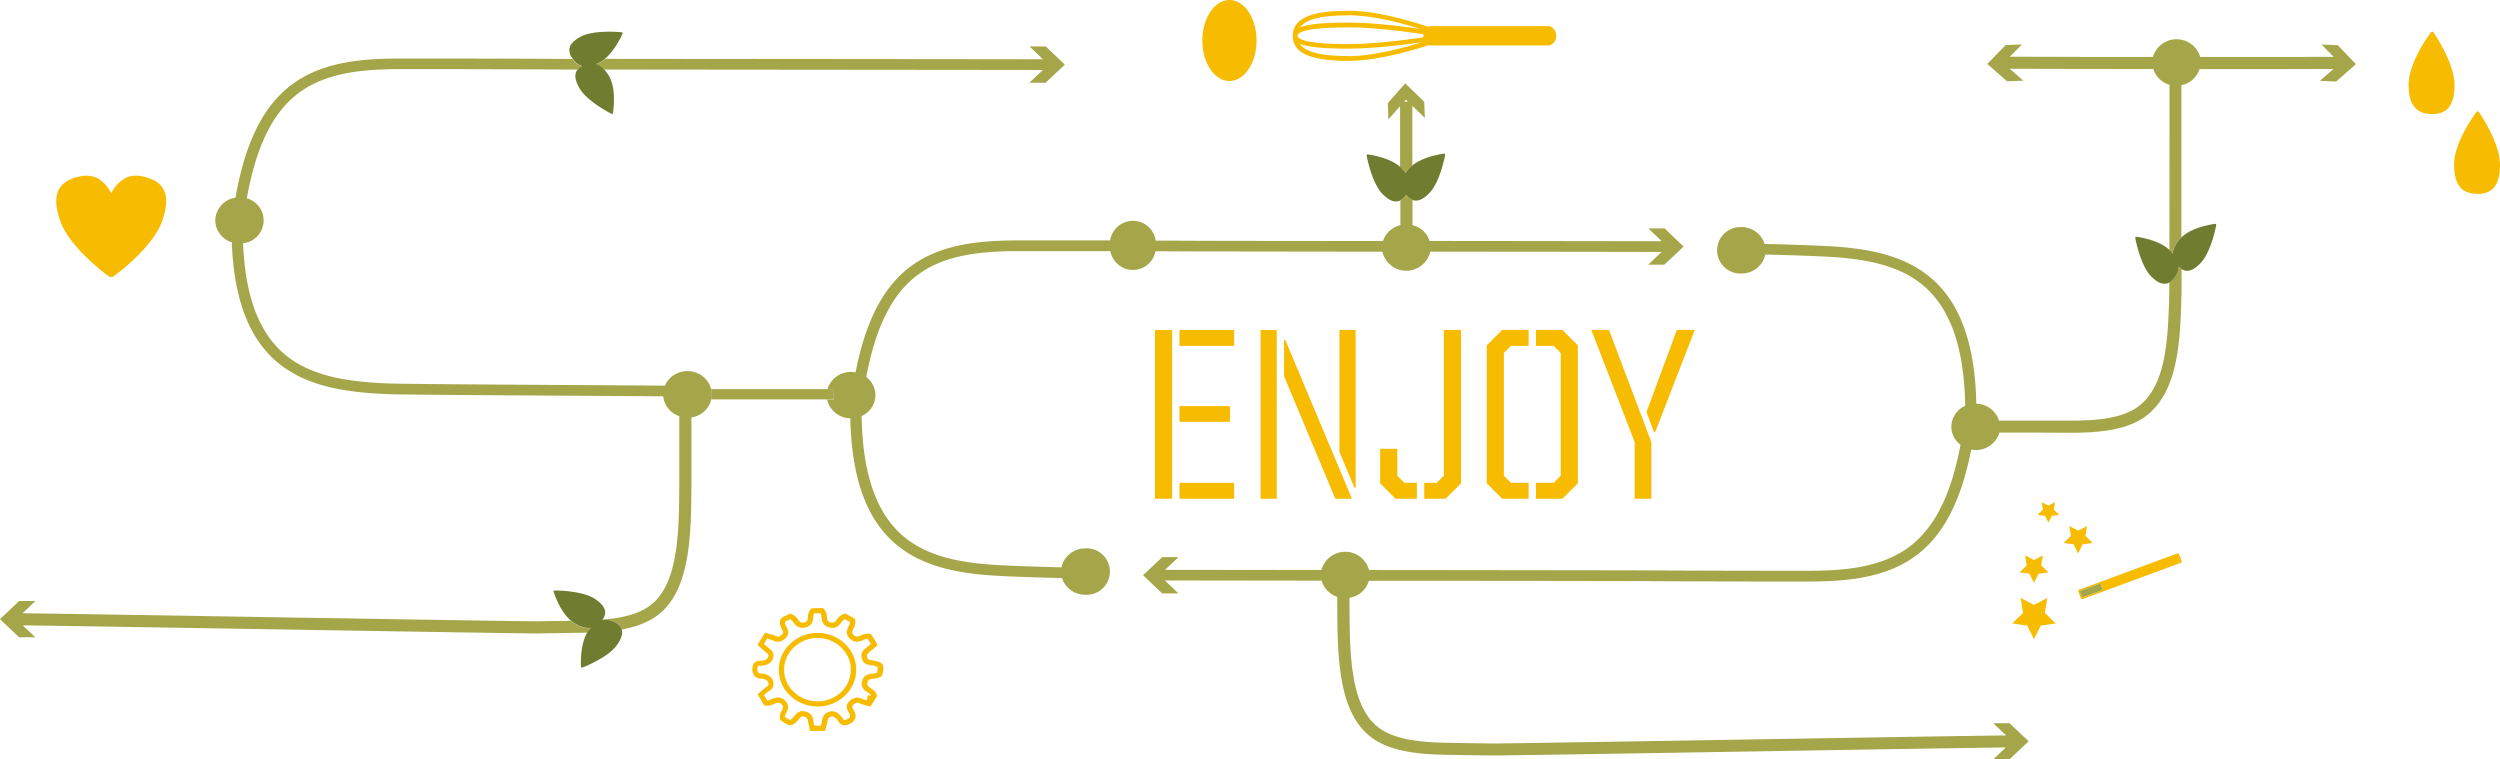 <svg xmlns="http://www.w3.org/2000/svg" viewBox="0 0 1033.64 313.96"><defs><style>.cls-1{fill:none;}.cls-2{fill:#f7bb00;}.cls-3{fill:#a5a549;}.cls-4{fill:#707d31;}</style></defs><title>foot illustration</title><g id="Layer_2" data-name="Layer 2"><g id="Layer_1-2" data-name="Layer 1"><polygon class="cls-1" points="581.28 41.16 580.58 41.97 582.16 42.02 581.28 41.16"/><path class="cls-1" d="M360.22,275.12l-.15,0c-1.36-.25-3.05-.56-3.67-2.83s.58-3.46,1.76-4.36c.56-.42,1.12-.91,1.71-1.41l.21-.2c-.21-.39-.42-.77-.65-1.13l-.59-.9a.47.47,0,0,1-.11-.13,5.21,5.21,0,0,0-1.78.55,7,7,0,0,1-2.63.69,4.06,4.06,0,0,1-2.94-1.33c-1.93-2-1.09-3.76-.46-5.09a4.43,4.43,0,0,0,.55-1.73l-2-1.11-.15-.08a4.27,4.27,0,0,0-1.39,1.34c-.78,1-1.76,2.25-3.7,2.25a5.09,5.09,0,0,1-1.34-.19c-2.78-.72-3-2.79-3.16-4.16a4.14,4.14,0,0,0-.39-1.66h-2.67a4.37,4.37,0,0,0-.37,1.65c-.16,1.41-.38,3.55-3.35,4.23a5.23,5.23,0,0,1-1.15.14,4.5,4.5,0,0,1-3.69-2.26,4.21,4.21,0,0,0-1.32-1.32,6.39,6.39,0,0,1-1.28.6c-.5.16-.79.34-.87.55a2.54,2.54,0,0,0,.23,1.32,3.63,3.63,0,0,0,.38.77c.55,1,1.5,2.76-.34,4.51a4.63,4.63,0,0,1-3.19,1.58,4.36,4.36,0,0,1-1.88-.46,14.21,14.21,0,0,0-2.15-.72l-.44-.11-1.31,2.16c.06.06.13.11.17.16.65.58,1.25,1.12,1.87,1.62,1,.78,2.34,1.85,1.68,4.13-.63,2.13-2.11,2.55-3.55,2.95l-.07,0a5,5,0,0,1-1.43.17c-1.18,0-1.29.1-1.36.8a3.07,3.07,0,0,0,.23,2,2.23,2.23,0,0,0,1.45.42,5.82,5.82,0,0,1,4.08,1.84,3.85,3.85,0,0,1,.82,3.11,3.74,3.74,0,0,1-1.88,2.34,9.46,9.46,0,0,0-1.68,1.36c-.11.12-.22.22-.34.33.5.81.93,1.54,1.33,2.18a6.37,6.37,0,0,0,1.75-.55,7,7,0,0,1,2.67-.7,4,4,0,0,1,3,1.33c2,2,1.06,3.83.45,5.07a3.74,3.74,0,0,0-.56,1.63,7.5,7.5,0,0,0,2.13,1.25c.28,0,1.15-.94,2-1.83l.18-.19a3.77,3.77,0,0,1,3-1.6,4.46,4.46,0,0,1,1.14.16,3.9,3.9,0,0,1,3.24,3.47c.12.7.29,1.39.44,2.15,0,.07,0,.14.05.22h2.7v0c.18-.74.38-1.52.52-2.29a3.89,3.89,0,0,1,3.2-3.51,4.27,4.27,0,0,1,1.08-.14,3.84,3.84,0,0,1,2.61,1.15,6.12,6.12,0,0,0,.49.4,5,5,0,0,1,1.09,1.29c.39.59.57.81.76.81a1.43,1.43,0,0,0,.51-.14c1.06-.42,1.61-.8,1.77-1.21a2,2,0,0,0-.32-1.52,3.46,3.46,0,0,0-.23-.41c-.57-1-1.62-2.82.37-4.57a4.73,4.73,0,0,1,3.13-1.49,4.07,4.07,0,0,1,1.67.38,17.53,17.53,0,0,0,2.35.75c.13,0,.27-1.9.42-1.86.47-.75.91.51,1.35-.18a5.17,5.17,0,0,0-1.37-1.17c-1.28-.86-3-2.08-2.31-4.76s3-3,4.48-3.09a5.22,5.22,0,0,0,1.69-.33,6.34,6.34,0,0,0,.28-2.34A8.62,8.62,0,0,0,360.22,275.12Zm-10.8,12.44a16.26,16.26,0,0,1-11.22,4.54H338a16.47,16.47,0,0,1-11.34-4.47,14.58,14.58,0,0,1,0-21.46A16.31,16.31,0,0,1,338,261.68h0c8.79,0,16,6.77,16,15.11A14.8,14.8,0,0,1,349.42,287.56Z"/><path class="cls-1" d="M338,263.78h0a14.11,14.11,0,0,0-9.7,3.87,12.52,12.52,0,0,0,0,18.48,14.11,14.11,0,0,0,9.9,3.85,14,14,0,0,0,9.66-3.9,12.78,12.78,0,0,0,4-9.29C351.75,269.63,345.56,263.78,338,263.78Z"/><path class="cls-1" d="M537.41,18.16c1.79,2.67,6.77,5.06,20,5.06,9.82,0,21.84-3,30.33-5.66-8.57,1.23-20.5,2.63-30.33,2.63C547.18,20.19,540.76,19.57,537.41,18.16Z"/><path class="cls-1" d="M587.25,12c-8.39-2.62-20-5.65-29.85-5.65-7.4,0-16.8.59-19.9,5,3.38-1.39,9.77-2,19.9-2C567.32,9.4,578.81,10.79,587.25,12Z"/><path class="cls-1" d="M557.4,18.24c10.16,0,22.61-1.52,31.16-2.78a4.91,4.91,0,0,1,0-.67,3.94,3.94,0,0,1,0-.6c-8.49-1.28-20.72-2.85-31.16-2.85-18.9,0-20.94,2.42-20.94,3.45S538.5,18.24,557.4,18.24Z"/><path class="cls-2" d="M508.32,33.5c6.19,0,11.21-7.5,11.21-16.75S514.51,0,508.32,0s-11.21,7.5-11.21,16.75S502.13,33.5,508.32,33.5Z"/><path class="cls-2" d="M557.4,25.17c9.15,0,20-2.58,27.54-4.74,2.16-.62,4.16-1.24,5.95-1.82a2.94,2.94,0,0,0,1,.2H640c1.88,0,3.41-1.8,3.41-4s-1.53-4-3.41-4H591.91a3,3,0,0,0-1.26.29c-8.57-2.81-21.91-6.65-33.25-6.65-15.62,0-22.89,3.3-22.89,10.38S541.78,25.17,557.4,25.17Zm0-2c-13.22,0-18.2-2.39-20-5.06,3.35,1.41,9.77,2,20,2,9.83,0,21.76-1.4,30.33-2.63C579.24,20.17,567.22,23.22,557.4,23.22Zm0-16.85c9.9,0,21.46,3,29.85,5.65-8.44-1.23-19.93-2.62-29.85-2.62-10.13,0-16.52.6-19.9,2C540.6,7,550,6.37,557.4,6.37Zm0,5c10.44,0,22.67,1.57,31.16,2.85a3.94,3.94,0,0,0,0,.6,4.91,4.91,0,0,0,0,.67c-8.55,1.26-21,2.78-31.16,2.78-18.9,0-20.94-2.42-20.94-3.45S538.5,11.34,557.4,11.34Z"/><path class="cls-3" d="M900.7,110.18s0,.06,0,.08a7,7,0,0,1-1.73,4.57.8.8,0,0,1-.14.22,6.85,6.85,0,0,1-1.92,1.72c0,2.38,0,3.81,0,4-.47,17.91-1,36.26-11,45.79-6.8,6.5-18.63,7.36-30.39,7.36l-18.2,0-10.82,0a10,10,0,0,0-9.38-7c-.53-25.22-6.94-42.5-19.57-52.67-12.21-9.87-28.59-11.91-44.48-12.61-6.59-.31-14.45-.56-23.47-.78A10,10,0,0,0,720,93.9a9.6,9.6,0,1,0,0,19.18,10,10,0,0,0,9.89-7.85c8.83.23,16.55.48,23,.78,15,.65,30.53,2.53,41.68,11.52,11.69,9.44,17.57,25.93,17.94,50.27a9.56,9.56,0,0,0-5.72,8.62,9.42,9.42,0,0,0,3.8,7.49C806.85,203.8,800.45,217,790.8,225c-11.72,9.67-27.92,11-43.66,11-33,0-47.33-.07-73.23-.19-7,0-58.93-.09-107.88-.13a10.18,10.18,0,0,0-19.67,0l-64.68-.08,5.6-5.26-6.72,0-7.94,7.48,7.87,7.52,6.72,0L481.65,240c11.25,0,36.32.05,64.81.08a9.82,9.82,0,0,0,6.44,6.68c0,1.83,0,3.67,0,4.46.14,18.9.3,40.29,11.54,51.45,7.89,7.85,20.75,9.16,33.5,9.4h.18c6.11.11,12.26.19,18.21.29,6.41.1,183.76-3,213-3.33l-5.2,4.93h6.71l7.9-7.49L830.83,299H824.1l5.36,5.07c-29,.3-206.62,3.43-213,3.33-5.95-.09-12.1-.18-18.2-.29-11.76-.22-23.57-1.32-30.25-8-9.78-9.71-9.93-30-10.06-47.93,0-.74,0-2.36,0-4a9.92,9.92,0,0,0,8-7.05c49,0,100.92.08,108,.11,25.76.14,40,.2,72.67.2h.59c16.66,0,33.84-1.46,46.72-12.09,10.29-8.5,17.11-22.18,21.08-42.48a10.94,10.94,0,0,0,1.91.18,10,10,0,0,0,9.73-7.2l10.74,0c5.95,0,12.1.07,18.21.08h.19c12.75,0,25.63-1.09,33.67-8.77,11.45-11,12-30.38,12.51-49.25,0-.3,0-4,0-9.68a7.1,7.1,0,0,1-.57-.43C901.14,110.62,900.92,110.41,900.7,110.18Z"/><path class="cls-2" d="M36.56,107.18a88.3,88.3,0,0,0,8.56,7.16.93.93,0,0,0,.51.18l.18,0a.69.69,0,0,0,.17-.1,1.51,1.51,0,0,0,.17.1l.19,0a.93.93,0,0,0,.51-.18,92.71,92.71,0,0,0,8.56-7.16c7.5-7.11,10.46-12.49,11.64-15.78,2-5.74,2.2-10,.55-13.1-1.21-2.28-3.46-3.9-6.86-4.92-3.7-1.13-6.75-1-9.35.49A14.4,14.4,0,0,0,46,79.93a14.4,14.4,0,0,0-5.41-6.06c-2.59-1.46-5.65-1.62-9.35-.49-3.39,1-5.63,2.64-6.85,4.92-1.66,3.07-1.48,7.36.55,13.1C27,97.34,32.42,103.25,36.56,107.18Z"/><path class="cls-2" d="M338,261.68h0a16.31,16.31,0,0,0-11.28,4.49,14.58,14.58,0,0,0,0,21.46A16.47,16.47,0,0,0,338,292.1h.18a16.26,16.26,0,0,0,11.22-4.54A14.8,14.8,0,0,0,354,276.79C354,268.45,346.78,261.68,338,261.68Zm9.83,24.4a14,14,0,0,1-9.66,3.9,14.11,14.11,0,0,1-9.9-3.85,12.52,12.52,0,0,1,0-18.48,14.11,14.11,0,0,1,9.7-3.87h0c7.57,0,13.76,5.85,13.8,13A12.78,12.78,0,0,1,347.82,286.08Z"/><path class="cls-2" d="M360.65,273h-.16c-1.32-.25-1.67-.35-1.93-1.29s0-1.42,1-2.19c.61-.46,1.18-1,1.8-1.5l.85-.73.66-.55-.42-.75c-.15-.23-.28-.47-.4-.7-.23-.4-.45-.82-.71-1.23s-.45-.66-.65-1-.26-.37-.35-.52l-.24-.36-.44-.11a4,4,0,0,0-.91-.1,7,7,0,0,0-2.72.72,4.84,4.84,0,0,1-1.72.51,1.77,1.77,0,0,1-1.32-.66c-.89-.88-.68-1.47-.06-2.79a4.89,4.89,0,0,0,.64-3.48l-.11-.44-.4-.22c-.76-.44-1.67-.93-2.49-1.38l-1-.53-.42.08a5.27,5.27,0,0,0-3.06,2.28c-.73.92-1.14,1.4-1.92,1.4a2.84,2.84,0,0,1-.73-.1c-1.29-.35-1.4-.94-1.56-2.35a4.82,4.82,0,0,0-1.28-3.26l-.33-.3H335.7l-.33.29a4.6,4.6,0,0,0-1.3,3.25c-.15,1.47-.27,2.08-1.64,2.39a3.48,3.48,0,0,1-.64.09c-.79,0-1.19-.47-1.88-1.38a5.07,5.07,0,0,0-3-2.27l-.4-.09-.37.19-.32.18a5.27,5.27,0,0,1-1,.5c-3.23,1.09-2.36,3.6-2,4.54a7.52,7.52,0,0,0,.51,1.07c.62,1.13.7,1.45.07,2.05s-1.18,1-1.61,1a2.12,2.12,0,0,1-.88-.25,15.43,15.43,0,0,0-2.54-.84c-.4-.12-.81-.22-1.22-.36l-.86-.25-.45.74c-.77,1.25-1.45,2.37-2.2,3.61l-.43.72.64.58c.28.25.54.49.8.71.66.62,1.29,1.17,2,1.71,1,.81,1.2,1.08.95,1.95s-.65,1.1-2,1.5h-.08a5.68,5.68,0,0,1-.85.1c-1.07,0-3.24.08-3.51,2.7a4.39,4.39,0,0,0,.76,3.57,4.09,4.09,0,0,0,3,1.16,3.8,3.8,0,0,1,2.38.93,2,2,0,0,1,.46,1.46,1.55,1.55,0,0,1-.87,1,12.07,12.07,0,0,0-2.07,1.68c-.29.28-.6.56-.92.84l-.66.58.44.73,2.07,3.4.26.41.5.09a4.28,4.28,0,0,0,.72.07,7.11,7.11,0,0,0,2.8-.74,5,5,0,0,1,1.77-.52,1.85,1.85,0,0,1,1.36.69c.89.88.67,1.42,0,2.69a4.47,4.47,0,0,0-.62,3.45l.1.35.31.19c1.8,1.27,2.7,1.9,3.79,1.9,1.29,0,2.13-.89,3.64-2.53l.21-.22c.58-.65.81-.86,1.27-.86a2.43,2.43,0,0,1,.55.08,1.82,1.82,0,0,1,1.63,1.79c.13.73.29,1.45.46,2.21.07.35.15.7.22,1.08l.19.84h6.29l.19-.82.21-.84c.19-.78.39-1.58.54-2.4.21-1.14.47-1.56,1.59-1.84a2,2,0,0,1,.5-.07c.37,0,.58.16,1.12.6a5.84,5.84,0,0,0,.62.52,2.75,2.75,0,0,1,.55.73,3.19,3.19,0,0,0,2.66,1.8,3.58,3.58,0,0,0,1.38-.3,4.8,4.8,0,0,0,3-2.43,3.79,3.79,0,0,0-.4-3.19l-.28-.49c-.64-1.1-.72-1.43-.09-2s1.18-.94,1.63-.94a2.06,2.06,0,0,1,.74.19,19.8,19.8,0,0,0,2.67.86l1.21.34.84.25.45-.72,2.08-3.31.25-.38-.14-.45a5.12,5.12,0,0,0-2.37-2.67c-1.26-.86-1.8-1.29-1.46-2.54s1-1.37,2.53-1.5a5.65,5.65,0,0,0,3.2-1l.3-.23.07-.35c.46-2.11.73-3.37.05-4.35S362.77,273.44,360.65,273Zm2,5.14a5.22,5.22,0,0,1-1.69.33c-1.49.12-3.74.33-4.48,3.09s1,3.9,2.31,4.76a5.17,5.17,0,0,1,1.37,1.17c-.44.69-.88-.57-1.35.18-.15,0-.29,1.89-.42,1.86a17.53,17.53,0,0,1-2.35-.75,4.07,4.07,0,0,0-1.67-.38,4.73,4.73,0,0,0-3.13,1.49c-2,1.75-.94,3.58-.37,4.57a3.46,3.46,0,0,1,.23.41,2,2,0,0,1,.32,1.52c-.16.41-.71.79-1.77,1.21a1.43,1.43,0,0,1-.51.14c-.19,0-.37-.22-.76-.81a5,5,0,0,0-1.09-1.29,6.12,6.12,0,0,1-.49-.4,3.84,3.84,0,0,0-2.61-1.15,4.27,4.27,0,0,0-1.08.14,3.89,3.89,0,0,0-3.2,3.51c-.14.77-.34,1.55-.52,2.29v0h-2.7c0-.08,0-.15-.05-.22-.15-.76-.32-1.45-.44-2.15a3.9,3.9,0,0,0-3.24-3.47,4.46,4.46,0,0,0-1.14-.16,3.77,3.77,0,0,0-3,1.6l-.18.19c-.83.89-1.7,1.83-2,1.83a7.5,7.5,0,0,1-2.13-1.25,3.74,3.74,0,0,1,.56-1.63c.61-1.24,1.55-3.11-.45-5.07a4,4,0,0,0-3-1.33,7,7,0,0,0-2.67.7,6.37,6.37,0,0,1-1.75.55c-.4-.64-.83-1.37-1.33-2.18.12-.11.23-.21.34-.33a9.46,9.46,0,0,1,1.68-1.36,3.74,3.74,0,0,0,1.88-2.34,3.85,3.85,0,0,0-.82-3.11,5.82,5.82,0,0,0-4.08-1.84,2.23,2.23,0,0,1-1.45-.42,3.07,3.07,0,0,1-.23-2c.07-.7.18-.76,1.36-.8a5,5,0,0,0,1.43-.17l.07,0c1.44-.4,2.92-.82,3.55-2.95.66-2.28-.69-3.35-1.68-4.13-.62-.5-1.22-1-1.87-1.62,0-.05-.11-.1-.17-.16l1.31-2.16.44.11a14.21,14.21,0,0,1,2.15.72,4.36,4.36,0,0,0,1.88.46,4.63,4.63,0,0,0,3.19-1.58c1.84-1.75.89-3.48.34-4.51a3.63,3.63,0,0,1-.38-.77,2.54,2.54,0,0,1-.23-1.32c.08-.21.37-.39.87-.55a6.39,6.39,0,0,0,1.28-.6,4.21,4.21,0,0,1,1.32,1.32,4.5,4.5,0,0,0,3.69,2.26,5.23,5.23,0,0,0,1.15-.14c3-.68,3.19-2.82,3.35-4.23a4.37,4.37,0,0,1,.37-1.65h2.67a4.14,4.14,0,0,1,.39,1.66c.14,1.37.38,3.44,3.16,4.16a5.09,5.09,0,0,0,1.34.19c1.94,0,2.92-1.26,3.7-2.25a4.27,4.27,0,0,1,1.39-1.34l.15.08,2,1.11a4.43,4.43,0,0,1-.55,1.73c-.63,1.33-1.47,3.13.46,5.09a4.06,4.06,0,0,0,2.94,1.33,7,7,0,0,0,2.63-.69,5.21,5.21,0,0,1,1.78-.55.47.47,0,0,0,.11.13l.59.9c.23.36.44.74.65,1.13l-.21.2c-.59.5-1.15,1-1.71,1.41-1.18.9-2.4,2.05-1.76,4.36s2.31,2.58,3.67,2.83l.15,0a8.62,8.62,0,0,1,2.66.71A6.34,6.34,0,0,1,362.6,278.17Z"/><path class="cls-2" d="M901,229.26a.67.67,0,0,0-.85-.41l-40.46,14.94a.65.65,0,0,0-.39.85l1,2.61a.67.67,0,0,0,.85.4l40.47-14.94a.66.66,0,0,0,.39-.85Zm-32.18,14.9-7.3,2.68a.61.61,0,0,1-.82-.29l-.62-1.66a.61.61,0,0,1,.43-.76l7.3-2.71a.63.63,0,0,1,.82.32l.62,1.66A.63.63,0,0,1,868.78,244.16Z"/><path class="cls-3" d="M868.59,241.74a.63.63,0,0,0-.82-.32l-7.3,2.71a.61.61,0,0,0-.43.76l.62,1.66a.61.61,0,0,0,.82.29l7.3-2.68a.63.63,0,0,0,.43-.76Z"/><polygon class="cls-2" points="846.51 247.19 840.96 250.12 835.41 247.19 836.48 253.37 831.98 257.76 838.19 258.66 840.96 264.28 843.74 258.66 849.94 257.76 845.45 253.37 846.51 247.19"/><polygon class="cls-2" points="861.06 225.06 865.18 224.49 862.2 221.56 862.9 217.46 859.22 219.4 855.53 217.46 856.23 221.56 853.25 224.49 857.37 225.06 859.22 228.82 861.06 225.06"/><polygon class="cls-2" points="839.12 237.23 840.96 240.98 842.81 237.23 846.93 236.65 843.95 233.74 844.65 229.62 840.96 231.56 837.27 229.62 837.98 233.74 834.99 236.65 839.12 237.23"/><polygon class="cls-2" points="849.69 207.6 846.93 209.05 844.18 207.6 844.7 210.67 842.48 212.85 845.55 213.3 846.93 216.09 848.31 213.3 851.39 212.85 849.16 210.67 849.69 207.6"/><path class="cls-2" d="M1006.14,13.41a.63.63,0,0,0-1.06-.05c-.09.12-9.08,12-9.22,21.41-.05,4.49.81,7.66,2.6,9.68a8.72,8.72,0,0,0,6.45,2.68h.35a8.83,8.83,0,0,0,6.43-1.92c2.07-1.88,3.09-5.11,3.16-9.86C1014.94,26,1006.21,13.52,1006.14,13.41Z"/><path class="cls-2" d="M1024.93,46.36a.63.63,0,0,0-1.06,0c-.09.12-9.08,12-9.22,21.42,0,4.49.81,7.65,2.6,9.68,1.46,1.65,3.58,2.53,6.45,2.68h.35a8.88,8.88,0,0,0,6.43-1.93c2.07-1.87,3.09-5.1,3.16-9.85C1033.73,58.91,1025,46.48,1024.93,46.36Z"/><path class="cls-3" d="M477.72,103.88l17.09.08c5.55,0,38.91.07,76.74.1a10.16,10.16,0,0,0,19.8,0c40,0,80.46.07,95.69.11l-5.6,5.25,6.71,0,7.94-7.47-7.87-7.53-6.71,0,5.55,5.31c-15.25,0-55.88-.08-96-.11a9.49,9.49,0,0,0-2-3.54v0h0a10.14,10.14,0,0,0-5.06-3c0-3.58,0-7.23,0-10.44a5.55,5.55,0,0,1-1.36-.87,8.17,8.17,0,0,1-1.11-1.15l-.07-.09c-.07.09-.12.17-.19.25a.54.54,0,0,1-.14.22A6.42,6.42,0,0,1,579,82.85c0,3.16,0,6.73,0,10.24a10.16,10.16,0,0,0-4.75,2.62l-.16-.18v.35a9.55,9.55,0,0,0-2.27,3.76c-37.93,0-71.41-.06-77-.09l-17-.08A9.51,9.51,0,0,0,459,99.4c-10.3,0-21.57,0-36.87,0h-.59c-16.67,0-33.84,1.46-46.72,12.08-10.29,8.5-17.11,22.19-21.09,42.49a9.87,9.87,0,0,0-1.9-.18,10,10,0,0,0-9.72,7.15h2.33l.15,4.26H342a9.93,9.93,0,0,0,9.57,7.75c.54,25.22,6.95,42.5,19.57,52.66,12.21,9.88,28.6,11.92,44.48,12.62,6.6.3,14.46.56,23.48.78a10,10,0,0,0,9.66,6.89,9.6,9.6,0,1,0,0-19.17,10,10,0,0,0-9.89,7.84c-8.84-.22-16.55-.47-23-.77-15.05-.66-30.53-2.54-41.68-11.52-11.69-9.44-17.57-25.93-17.94-50.27a9.58,9.58,0,0,0,5.71-8.62,9.45,9.45,0,0,0-3.8-7.5c3.73-19.88,10.12-33.1,19.78-41.07,11.71-9.68,27.92-11,43.66-11s27.05,0,37.5,0a9.48,9.48,0,0,0,18.64.07Z"/><path class="cls-3" d="M581.15,71.57A17.85,17.85,0,0,1,583,69.26a.87.87,0,0,0,.11-.09c.26-.26.54-.5.83-.74,0-8.49,0-19.47,0-24.71l5.17,5.06-.25-6.7L581,34.46l-7.2,8.17.25,6.72,4.82-5.48c0,5.43,0,16.73,0,25.22.21.19.42.38.61.58A18.4,18.4,0,0,1,581.15,71.57Zm.13-30.41.88.86L580.58,42Z"/><path class="cls-3" d="M966.58,18.69l-6.71-.28,5,5.09-22.61.05c-4.29,0-21.19,0-32.58,0a10.18,10.18,0,0,0-19.54,0c-10.93,0-31.74,0-36.57-.05l-22.59-.05,5-5.07-6.71.26-7.62,7.78,8.17,7.19,6.72-.25-5.61-4.93,22.67.06,36.71.05A9.87,9.87,0,0,0,897,35.05c0,18.39,0,49.06-.06,68.3.12.12.26.23.37.35a15.51,15.51,0,0,1,1,1.19c0-2.08,1.17-4.24,3.4-6.61l.1-.09.09-.08c0-19.2,0-46.13,0-62.89a9.93,9.93,0,0,0,7.51-6.64l32.73,0,22.65-.06-5.62,4.9,6.72.28,8.19-7.17Z"/><path class="cls-4" d="M901.75,98.28c-2.23,2.37-3.35,4.53-3.4,6.61a15.51,15.51,0,0,0-1-1.19c-.11-.12-.25-.23-.37-.35s-.32-.31-.49-.45c-4.68-4-13.09-5-13.19-5a.32.32,0,0,0-.33.13.5.5,0,0,0-.12.43c0,.1,2,11,6.4,15.64,2.13,2.19,4,3.27,5.7,3.22.15,0,.3,0,.44,0a4.28,4.28,0,0,0,1.57-.55,6.85,6.85,0,0,0,1.92-1.72.8.8,0,0,0,.14-.22,7,7,0,0,0,1.73-4.57s0-.05,0-.08c.22.23.44.44.65.62a7.1,7.1,0,0,0,.57.43,4,4,0,0,0,2.25.75c1.69,0,3.55-1,5.67-3.26,4.43-4.67,6.39-15.5,6.42-15.63a.63.63,0,0,0-.1-.41.3.3,0,0,0-.36-.12c-.08,0-9.34,1.1-13.86,5.55l-.09.08Z"/><path class="cls-4" d="M581.09,81a.54.54,0,0,0,.14-.22c.07-.08.12-.16.19-.25l.07.09a8.17,8.17,0,0,0,1.11,1.15,5.55,5.55,0,0,0,1.36.87,3.74,3.74,0,0,0,1.46.3c1.68,0,3.55-1,5.67-3.25,4.43-4.67,6.39-15.5,6.42-15.63a.63.63,0,0,0-.1-.41.29.29,0,0,0-.36-.12c-.08,0-8.4,1-13.12,4.88-.29.24-.57.48-.83.74a.87.87,0,0,1-.11.09,17.85,17.85,0,0,0-1.84,2.31,18.4,18.4,0,0,0-1.59-1.9c-.19-.2-.4-.39-.61-.58l-.25-.22c-4.68-4-13.09-5-13.19-5a.3.3,0,0,0-.32.13.47.47,0,0,0-.13.43c0,.1,2,11,6.41,15.64,2.13,2.19,4,3.27,5.69,3.23l.44,0a4.07,4.07,0,0,0,1.37-.44A6.42,6.42,0,0,0,581.09,81Z"/><path class="cls-3" d="M344.63,165.16l-.15-4.26h-2.33c-8.14,0-29.14,0-33.66,0l-14.5,0a9.21,9.21,0,0,1,.29,2.23,8.93,8.93,0,0,1-.23,2l14.42,0,33.53,0h2.63Z"/><path class="cls-3" d="M294,160.82a10,10,0,0,0-9.77-7.37,10.09,10.09,0,0,0-9.33,6c-31-.25-106.8-.56-114.89-.93C145,157.86,129.48,156,118.33,147s-16.92-24.18-17.84-46.42A9.49,9.49,0,0,0,102.05,82c3.69-20.64,10.15-34.26,20-42.42,11.71-9.67,27.91-11,43.65-11,33,0,47.31.07,73.17.19a5.5,5.5,0,0,1,1.08-.92,6.39,6.39,0,0,1,.78-.45l-.08,0a7,7,0,0,1-3.91-2.94l-.09-.09c-24.33-.12-38.72-.18-70.36-.18h-.59c-16.66,0-33.84,1.46-46.71,12.09-10.79,8.9-17.76,23.51-21.64,45.45A9.77,9.77,0,0,0,89,91.11a9.64,9.64,0,0,0,6.84,9.06c.9,23.86,7.29,40.33,19.49,50.15s28.6,11.92,44.48,12.62c8.07.37,83,.67,114.41.92a9.68,9.68,0,0,0,6.64,8.19c0,10.23,0,27.5,0,28.66-.13,17.91-.27,38.21-10.06,47.92-5,5-13,6.86-21.62,7.57l-.09.12.08,0a7,7,0,0,1,4.81.85.68.68,0,0,1,.24.1,5.43,5.43,0,0,1,2.86,3c6.73-1.24,12.78-3.59,17.25-8,11.24-11.16,11.4-32.55,11.54-51.44,0-1.13,0-18,0-28.25a9.9,9.9,0,0,0,8.22-7.42,8.93,8.93,0,0,0,.23-2A9.21,9.21,0,0,0,294,160.82Z"/><path class="cls-3" d="M244.27,259.61c-2.06.35-4.38-.35-7.13-2.1l-.11-.09a11.7,11.7,0,0,1-1-.75l-13.74.21c-6.42.11-184-3-213-3.32l5.36-5.08H7.9L0,256l7.9,7.49h6.71l-5.2-4.93c29.21.31,206.56,3.44,213,3.34l18.22-.29h.18l2.1-.05a7.57,7.57,0,0,1,.42-.67C243.62,260.41,243.94,260,244.27,259.61Z"/><path class="cls-4" d="M254.16,257.25a.68.68,0,0,0-.24-.1,7,7,0,0,0-4.81-.85l-.08,0,.09-.12a7.33,7.33,0,0,0,.4-.63,4.29,4.29,0,0,0,.63-3c-.32-1.65-1.68-3.29-4.25-5-5.42-3.49-16.43-3.4-16.55-3.4a.56.56,0,0,0-.39.17.29.29,0,0,0-.05.38c0,.07,2.49,8,7.13,11.9a11.7,11.7,0,0,0,1,.75l.11.09c2.75,1.75,5.07,2.45,7.13,2.1-.33.39-.65.8-1,1.25a7.57,7.57,0,0,0-.42.67c-.07.11-.15.21-.21.32-3,5.34-2.45,13.79-2.43,13.89s.05.25.19.3a.51.51,0,0,0,.45,0c.09,0,10.43-4,14.18-9.2,1.75-2.5,2.47-4.53,2.1-6.2,0-.14-.07-.29-.11-.42l0-.05A5.43,5.43,0,0,0,254.16,257.25Z"/><rect class="cls-2" x="487.66" y="136.42" width="22.59" height="6.58"/><rect class="cls-2" x="477.53" y="136.42" width="7.09" height="69.8"/><rect class="cls-2" x="487.66" y="199.63" width="22.59" height="6.58"/><rect class="cls-2" x="487.66" y="167.92" width="20.87" height="6.48"/><polygon class="cls-2" points="560.5 201.66 560.5 136.42 553.81 136.42 553.81 186.87 559.99 201.66 560.5 201.66"/><polygon class="cls-2" points="530.91 140.57 530.91 155.56 552.09 206.21 558.98 206.21 531.42 140.57 530.91 140.57"/><rect class="cls-2" x="521.19" y="136.42" width="6.69" height="69.8"/><polygon class="cls-2" points="570.63 185.55 570.63 199.83 577.01 206.21 585.82 206.21 585.82 199.63 580.66 199.63 577.72 196.69 577.72 185.55 570.63 185.55"/><polygon class="cls-2" points="594.03 199.63 588.86 199.63 588.86 206.21 597.67 206.21 604.06 199.83 604.06 136.42 596.97 136.42 596.97 196.69 594.03 199.63"/><polygon class="cls-2" points="642.35 199.63 635.06 199.63 635.06 206.21 646 206.21 652.38 199.83 652.38 142.8 646 136.42 635.06 136.42 635.06 143 642.35 143 645.29 145.94 645.29 196.69 642.35 199.63"/><polygon class="cls-2" points="624.72 143 632.02 143 632.02 136.42 621.08 136.42 614.7 142.8 614.7 199.83 621.08 206.21 632.02 206.21 632.02 199.63 624.72 199.63 621.79 196.69 621.79 145.94 624.72 143"/><polygon class="cls-2" points="684.39 178.56 700.7 136.42 693.31 136.42 680.75 170.35 683.79 178.56 684.39 178.56"/><polygon class="cls-2" points="682.77 206.21 682.77 182.81 665.25 136.42 657.95 136.42 675.88 182.81 675.88 206.21 682.77 206.21"/><path class="cls-3" d="M247.93,25.9c-.5.26-1,.47-1.44.67a7.66,7.66,0,0,1,3.24,2.17c37.22.06,153.11.14,181.46.2L425.6,34.2l6.71,0,7.94-7.48-7.87-7.52-6.71,0,5.55,5.31c-28.21-.07-143.3-.14-181-.19a12.93,12.93,0,0,1-1.27,1A9.57,9.57,0,0,1,247.93,25.9Z"/><path class="cls-4" d="M240.68,27.32l.08,0a6.39,6.39,0,0,0-.78.45,5.5,5.5,0,0,0-1.08.92,3.84,3.84,0,0,0-.84,1.46c-.47,1.61,0,3.69,1.54,6.35,3.24,5.56,13.09,10.48,13.2,10.54a.56.56,0,0,0,.42,0c.14-.06.24-.15.22-.31s1.59-9.39-1.49-15a1.39,1.39,0,0,1-.06-.13,16.35,16.35,0,0,0-2.16-2.94,7.66,7.66,0,0,0-3.24-2.17c.47-.2.94-.41,1.44-.67a9.57,9.57,0,0,0,1-.6,12.93,12.93,0,0,0,1.27-1c4.38-3.71,7.17-10.21,7.2-10.3a.31.31,0,0,0,0-.35.49.49,0,0,0-.38-.24c-.09,0-11.12-1.15-16.81,1.76-2.69,1.44-4.25,2.92-4.69,4.57,0,.15-.06.29-.09.43a5.47,5.47,0,0,0,1.2,4l.08.11.09.09A7,7,0,0,0,240.68,27.32Z"/></g></g></svg>